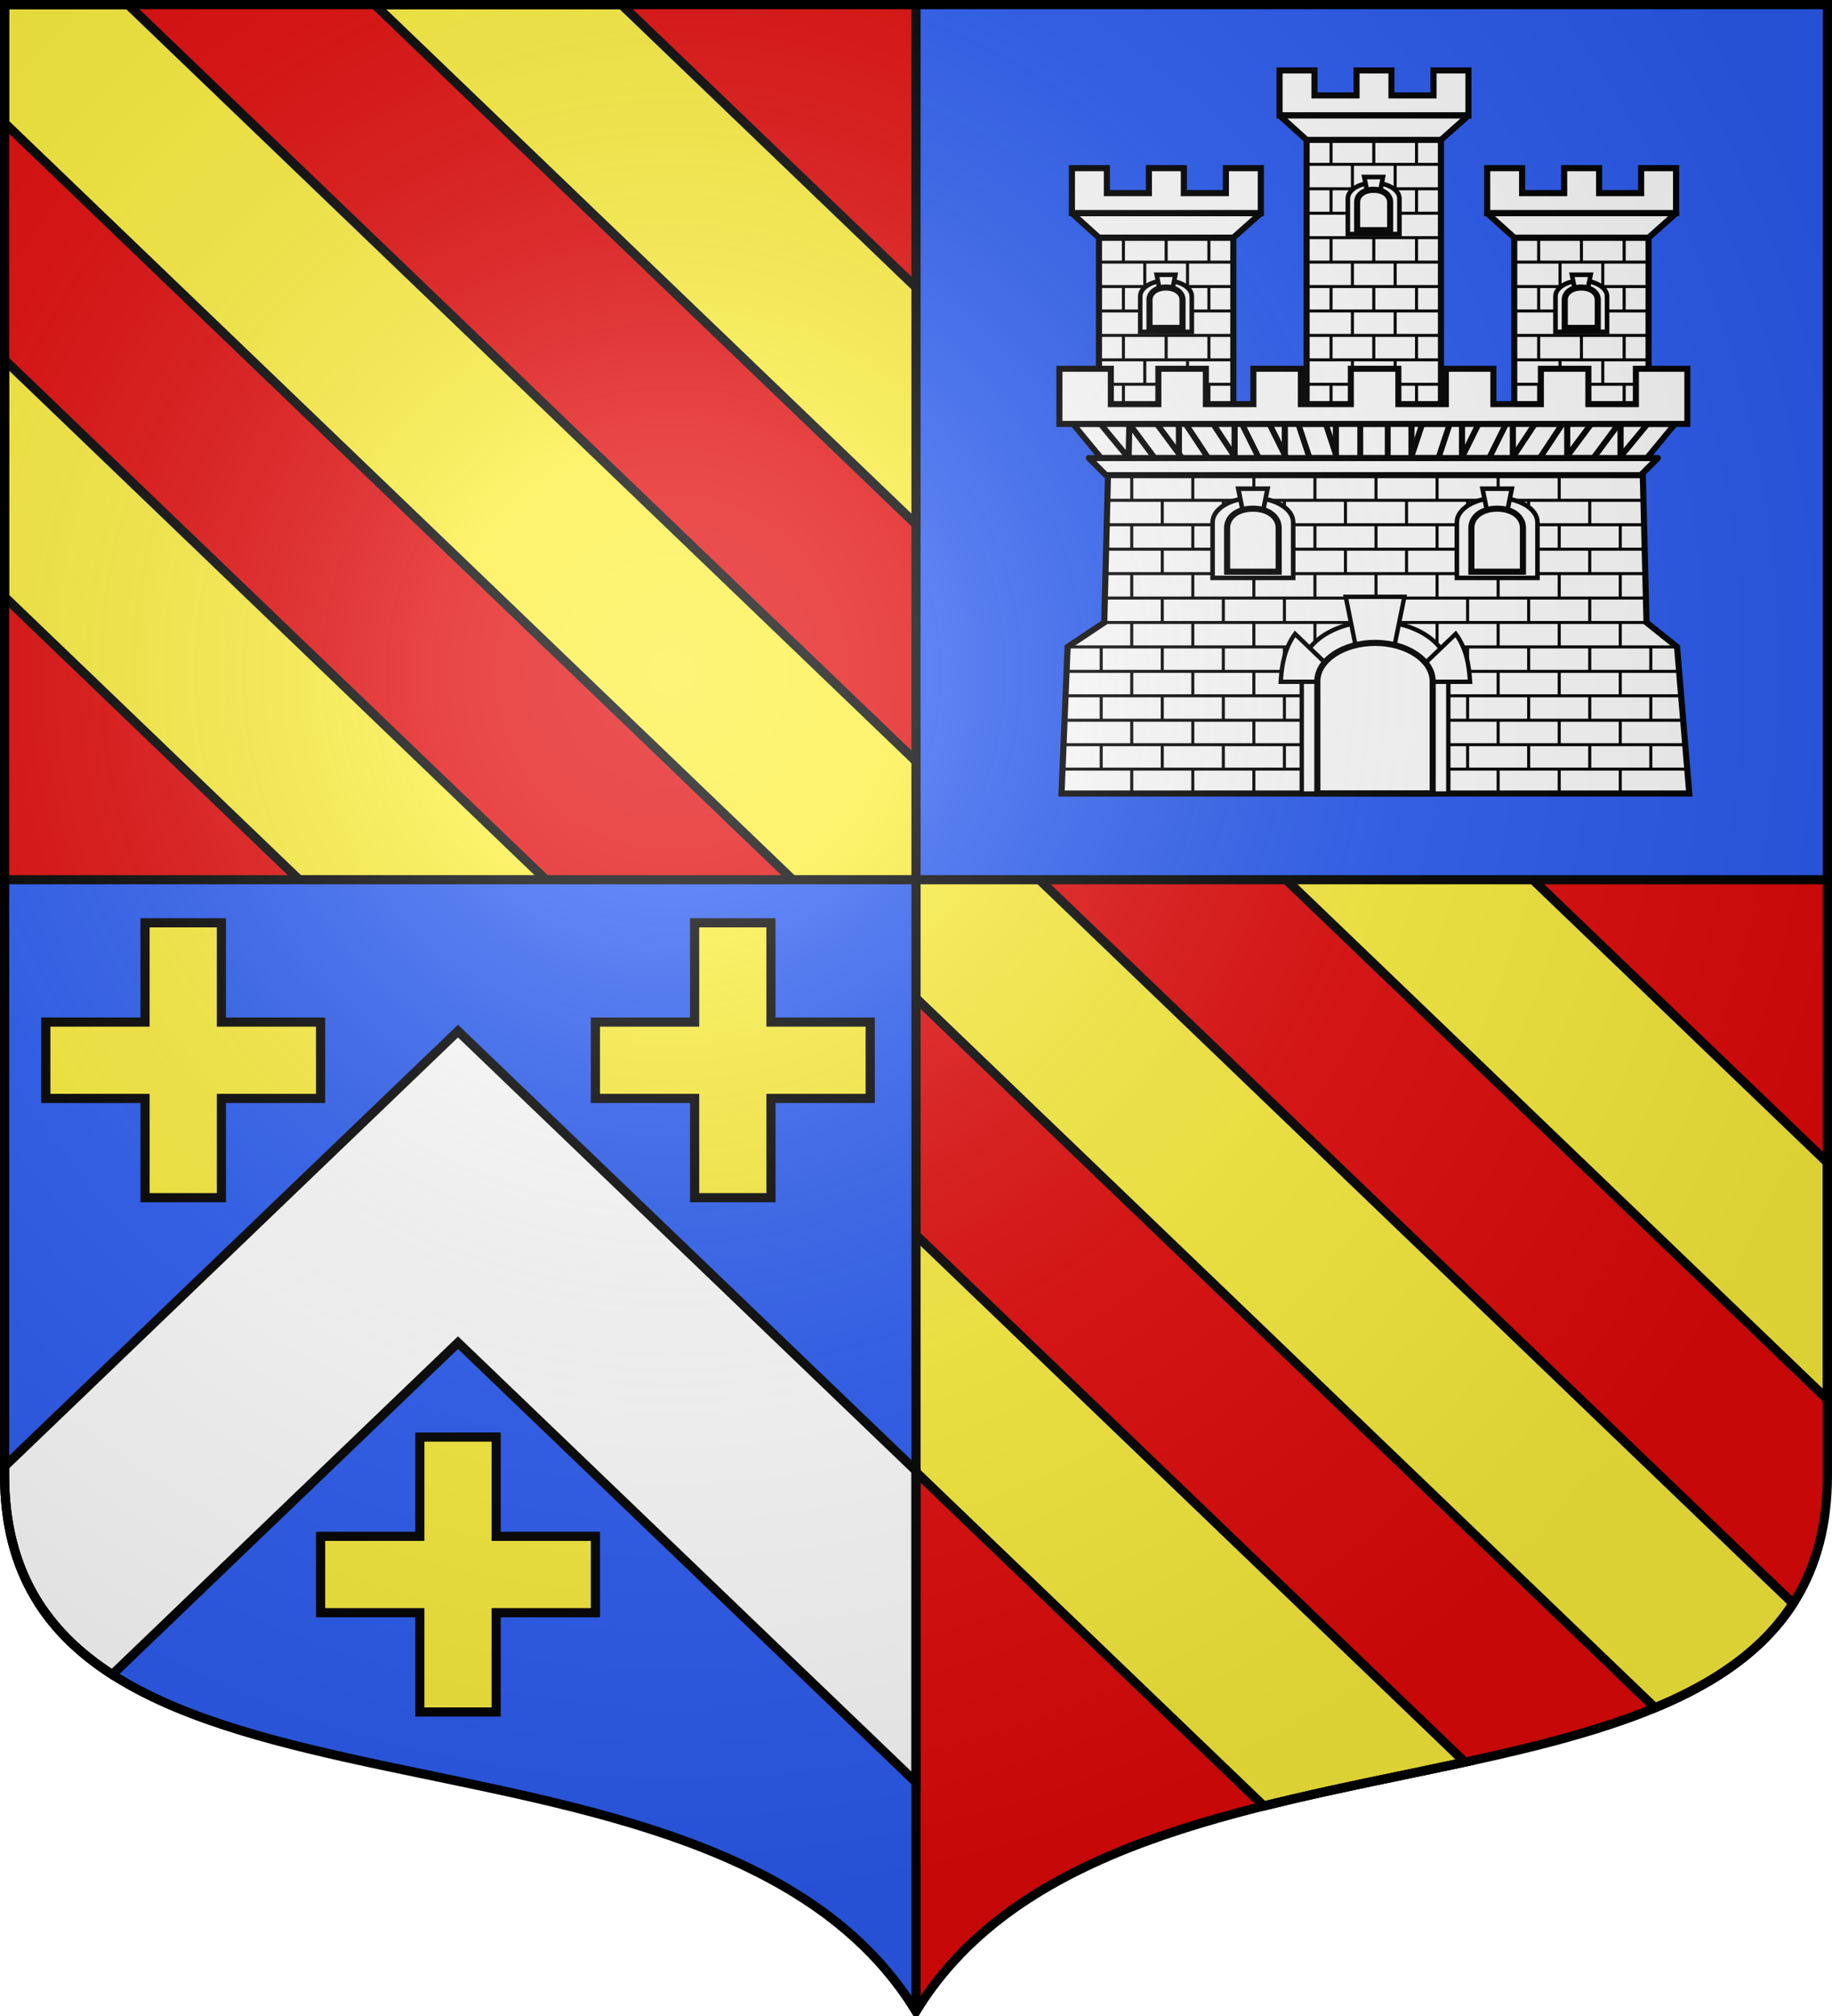<svg xmlns="http://www.w3.org/2000/svg" xmlns:xlink="http://www.w3.org/1999/xlink" width="600" height="660" version="1.0"><defs><g id="b"><path id="a" d="M0 0v1h.5z" transform="rotate(18 3.157 -.5)"/><use xlink:href="#a" width="810" height="540" transform="scale(-1 1)"/></g><g id="c"><use xlink:href="#b" width="810" height="540" transform="rotate(72)"/><use xlink:href="#b" width="810" height="540" transform="rotate(144)"/></g><g id="f"><path id="e" d="M0 0v1h.5z" transform="rotate(18 3.157 -.5)"/><use xlink:href="#e" width="810" height="540" transform="scale(-1 1)"/></g><g id="g"><use xlink:href="#f" width="810" height="540" transform="rotate(72)"/><use xlink:href="#f" width="810" height="540" transform="rotate(144)"/></g><g id="i"><path id="h" d="M0 0v1h.5z" transform="rotate(18 3.157 -.5)"/><use xlink:href="#h" width="810" height="540" transform="scale(-1 1)"/></g><g id="j"><use xlink:href="#i" width="810" height="540" transform="rotate(72)"/><use xlink:href="#i" width="810" height="540" transform="rotate(144)"/></g><g id="m"><path id="l" d="M0 0v1h.5z" transform="rotate(18 3.157 -.5)"/><use xlink:href="#l" width="810" height="540" transform="scale(-1 1)"/></g><g id="n"><use xlink:href="#m" width="810" height="540" transform="rotate(72)"/><use xlink:href="#m" width="810" height="540" transform="rotate(144)"/></g><g id="q"><path id="p" d="M0 0v1h.5z" transform="rotate(18 3.157 -.5)"/><use xlink:href="#p" width="810" height="540" transform="scale(-1 1)"/></g><g id="v"><path id="u" d="M0 0v1h.5z" transform="rotate(18 3.157 -.5)"/><use xlink:href="#u" width="810" height="540" transform="scale(-1 1)"/></g><g id="w"><use xlink:href="#v" width="810" height="540" transform="rotate(72)"/><use xlink:href="#v" width="810" height="540" transform="rotate(144)"/></g><g id="z"><path id="y" d="M0 0v1h.5z" transform="rotate(18 3.157 -.5)"/><use xlink:href="#y" width="810" height="540" transform="scale(-1 1)"/></g><g id="r"><use xlink:href="#z" width="810" height="540" transform="rotate(72)"/><use xlink:href="#z" width="810" height="540" transform="rotate(144)"/></g><g id="B"><path id="A" d="M0 0v1h.5z" transform="rotate(18 3.157 -.5)"/><use xlink:href="#A" width="810" height="540" transform="scale(-1 1)"/></g><g id="C"><use xlink:href="#B" width="810" height="540" transform="rotate(72)"/><use xlink:href="#B" width="810" height="540" transform="rotate(144)"/></g><g id="F"><path id="E" d="M0 0v1h.5z" transform="rotate(18 3.157 -.5)"/><use xlink:href="#E" width="810" height="540" transform="scale(-1 1)"/></g><g id="G"><use xlink:href="#F" width="810" height="540" transform="rotate(72)"/><use xlink:href="#F" width="810" height="540" transform="rotate(144)"/></g><g id="J"><path id="I" d="M0 0v1h.5z" transform="rotate(18 3.157 -.5)"/><use xlink:href="#I" width="810" height="540" transform="scale(-1 1)"/></g><g id="K"><use xlink:href="#J" width="810" height="540" transform="rotate(72)"/><use xlink:href="#J" width="810" height="540" transform="rotate(144)"/></g><g id="M"><path id="L" d="M0 0v1h.5z" transform="rotate(18 3.157 -.5)"/><use xlink:href="#L" width="810" height="540" transform="scale(-1 1)"/></g><g id="N"><use xlink:href="#M" width="810" height="540" transform="rotate(72)"/><use xlink:href="#M" width="810" height="540" transform="rotate(144)"/></g><g id="Q"><path id="P" d="M0 0v1h.5z" transform="rotate(18 3.157 -.5)"/><use xlink:href="#P" width="810" height="540" transform="scale(-1 1)"/></g><g id="R"><use xlink:href="#Q" width="810" height="540" transform="rotate(72)"/><use xlink:href="#Q" width="810" height="540" transform="rotate(144)"/></g><path id="T" d="M-298.5-298.5V183c0 129.055 231.64 65.948 298.5 175.5C66.86 248.948 298.5 312.055 298.5 183v-481.5z"/><path id="d" d="M2.922 27.673c0-5.952 2.317-9.844 5.579-11.013 1.448-.519 3.307-.273 5.018 1.447 2.119 2.129 2.736 7.993-3.483 9.121.658-.956.619-3.081-.714-3.787-.99-.524-2.113-.253-2.676.123-.824.552-1.729 2.106-1.679 4.108z"/><path id="k" d="M2.922 27.673c0-5.952 2.317-9.844 5.579-11.013 1.448-.519 3.307-.273 5.018 1.447 2.119 2.129 2.736 7.993-3.483 9.121.658-.956.619-3.081-.714-3.787-.99-.524-2.113-.253-2.676.123-.824.552-1.729 2.106-1.679 4.108z"/><path id="o" d="m-267.374-6.853-4.849 23.83-4.848-23.83v-44.741h-25.213v14.546h-9.698v-14.546h-14.546v-9.697h14.546v-14.546h9.698v14.546h25.213v-25.213h-14.546v-9.698h14.546v-14.546h9.697v14.546h14.546v9.698h-14.546v25.213h25.213v-14.546h9.698v14.546h14.546v9.697h-14.546v14.546h-9.698v-14.546h-25.213v44.741z" style="fill:#fcef3c;fill-opacity:1;stroke:#000;stroke-width:3.807;stroke-miterlimit:4;stroke-dasharray:none;stroke-opacity:1;display:inline"/><path id="s" d="m-267.374-6.853-4.849 23.83-4.848-23.83v-44.741h-25.213v14.546h-9.698v-14.546h-14.546v-9.697h14.546v-14.546h9.698v14.546h25.213v-25.213h-14.546v-9.698h14.546v-14.546h9.697v14.546h14.546v9.698h-14.546v25.213h25.213v-14.546h9.698v14.546h14.546v9.697h-14.546v14.546h-9.698v-14.546h-25.213v44.741z" style="fill:#fcef3c;fill-opacity:1;stroke:#000;stroke-width:3.807;stroke-miterlimit:4;stroke-dasharray:none;stroke-opacity:1;display:inline"/><path id="x" d="M2.922 27.673c0-5.952 2.317-9.844 5.579-11.013 1.448-.519 3.307-.273 5.018 1.447 2.119 2.129 2.736 7.993-3.483 9.121.658-.956.619-3.081-.714-3.787-.99-.524-2.113-.253-2.676.123-.824.552-1.729 2.106-1.679 4.108z"/><path id="D" d="M2.922 27.673c0-5.952 2.317-9.844 5.579-11.013 1.448-.519 3.307-.273 5.018 1.447 2.119 2.129 2.736 7.993-3.483 9.121.658-.956.619-3.081-.714-3.787-.99-.524-2.113-.253-2.676.123-.824.552-1.729 2.106-1.679 4.108z"/><path id="H" d="m-267.374-6.853-4.849 23.83-4.848-23.83v-44.741h-25.213v14.546h-9.698v-14.546h-14.546v-9.697h14.546v-14.546h9.698v14.546h25.213v-25.213h-14.546v-9.698h14.546v-14.546h9.697v14.546h14.546v9.698h-14.546v25.213h25.213v-14.546h9.698v14.546h14.546v9.697h-14.546v14.546h-9.698v-14.546h-25.213v44.741z" style="fill:#fcef3c;fill-opacity:1;stroke:#000;stroke-width:3.807;stroke-miterlimit:4;stroke-dasharray:none;stroke-opacity:1;display:inline"/><path id="O" d="M2.922 27.673c0-5.952 2.317-9.844 5.579-11.013 1.448-.519 3.307-.273 5.018 1.447 2.119 2.129 2.736 7.993-3.483 9.121.658-.956.619-3.081-.714-3.787-.99-.524-2.113-.253-2.676.123-.824.552-1.729 2.106-1.679 4.108z"/><radialGradient id="S" cx="-80" cy="-80" r="405" gradientUnits="userSpaceOnUse"><stop offset="0" style="stop-color:#fff;stop-opacity:.31"/><stop offset=".19" style="stop-color:#fff;stop-opacity:.25"/><stop offset=".6" style="stop-color:#6b6b6b;stop-opacity:.125"/><stop offset="1" style="stop-color:#000;stop-opacity:.125"/></radialGradient><radialGradient xlink:href="#S" id="cc" cx="-80" cy="-80" r="405" gradientUnits="userSpaceOnUse"/></defs><g transform="translate(0 -392.362)"><use xlink:href="#T" width="744.094" height="1052.362" style="fill:#2b5df2" transform="translate(300 692.362)"/><use xlink:href="#U" id="X" width="600" height="660" x="0" y="0" transform="translate(191.2)"/><use xlink:href="#V" id="Y" width="600" height="660" x="0" y="0" transform="translate(191.2)"/><use xlink:href="#W" id="Z" width="600" height="660" x="0" y="0" transform="translate(191.2)"/><use xlink:href="#X" width="600" height="660" transform="translate(0 185.5)"/><use xlink:href="#Y" width="600" height="660" transform="translate(0 185.5)"/><use xlink:href="#Z" width="600" height="660" transform="translate(0 185.5)"/><use xlink:href="#T" width="744.094" height="1052.362" style="fill:#e20909" transform="translate(300 692.362)"/><path d="M1.5 1.5v38.781l279.125 267.907 38.75-40.375L41.906 1.5zm121.219 0 235.406 225.938 38.75-40.375L203.531 1.5zM1.5 117.844v77.562l201.625 193.532 38.75-40.375zM396.875 187.063l-38.75 40.375L598.5 458.155v-77.562zm-77.5 80.75-38.75 40.375 261.406 250.906c19.443-8.074 35.305-18.713 45.219-34.157zm-77.5 80.75-38.75 40.375L413.906 591.25c21.847-5.45 44.345-9.727 65.844-14.375z" style="font-size:medium;font-style:normal;font-variant:normal;font-weight:400;font-stretch:normal;text-indent:0;text-align:start;text-decoration:none;line-height:normal;letter-spacing:normal;word-spacing:normal;text-transform:none;direction:ltr;block-progression:tb;writing-mode:lr-tb;text-anchor:start;opacity:1;fill:#fcef3c;fill-opacity:1;stroke:#000;stroke-width:3;marker:none;stroke-opacity:1;visibility:visible;display:inline;overflow:visible;font-family:Bitstream Vera Sans;-inkscape-font-specification:Bitstream Vera Sans" transform="translate(0 392.362)"/><path d="M300 393.862v286.5h298.5v-286.5z" style="fill:#2b5df2;fill-opacity:1;fill-rule:nonzero;stroke:none"/><path d="M1.5 288v195c0 129.055 231.64 65.948 298.5 175.5V288z" style="fill:#2b5df2" transform="translate(0 392.362)"/><path d="M150 337.563 1.5 480.063V483c0 31.329 13.651 51.32 35.281 65.219L150 439.562 300 583.5v-102z" style="fill:#fff;fill-opacity:1;stroke:#000;stroke-width:3;stroke-opacity:1" transform="translate(0 392.362)"/></g><path d="M300 658.5V1.5M1.5 288h597" style="fill:none;stroke:#000;stroke-width:3;stroke-linecap:butt;stroke-linejoin:round;stroke-miterlimit:4;stroke-dasharray:none;stroke-dashoffset:0;stroke-opacity:1"/><use xlink:href="#aa" width="600" height="660" transform="translate(-136)"/><g id="aa"><path d="M487.066 55.048v14.757h61.867V55.048H537.49v8.178h-13.768v-8.178h-11.444v8.178H498.51v-8.178z" style="fill:#fff;fill-opacity:1;stroke:#000;stroke-width:2;stroke-miterlimit:4;stroke-dasharray:none;stroke-opacity:1;display:inline"/><path d="M495.928 77.805h44v64h-44z" style="fill:#fff;fill-opacity:1;stroke:#000;stroke-width:2;stroke-miterlimit:4;stroke-opacity:1;display:inline"/><path d="m495.928 77.805-8.861-8h61.866l-9.005 8z" style="fill:#fff;fill-opacity:1;fill-rule:nonzero;stroke:#000;stroke-width:2;stroke-linecap:butt;stroke-linejoin:round;stroke-miterlimit:4;stroke-dasharray:none;stroke-dashoffset:0;stroke-opacity:1"/><path d="M495.928 85.805h44" style="fill:none;fill-opacity:1;fill-rule:nonzero;stroke:#000;stroke-width:1;stroke-linecap:butt;stroke-linejoin:round;stroke-miterlimit:4;stroke-dasharray:none;stroke-dashoffset:0;stroke-opacity:1"/><use xlink:href="#ab" width="600" height="660" transform="translate(68 40)"/><use xlink:href="#ac" width="600" height="660" transform="translate(68 40)"/><use xlink:href="#ad" width="600" height="660" transform="translate(68 40)"/><use xlink:href="#ae" width="600" height="660" transform="translate(68 40)"/><use xlink:href="#af" width="600" height="660" transform="translate(68 40)"/><use xlink:href="#ag" width="600" height="660" transform="translate(68 40)"/><use xlink:href="#ah" width="600" height="660" transform="translate(68 40)"/><path d="M517.928 85.805v-8" style="fill:none;fill-opacity:1;fill-rule:nonzero;stroke:#000;stroke-width:1;stroke-linecap:butt;stroke-linejoin:round;stroke-miterlimit:4;stroke-dasharray:none;stroke-dashoffset:0;stroke-opacity:1"/><use xlink:href="#ai" width="600" height="660" transform="translate(54 32)"/><use xlink:href="#ai" width="600" height="660" transform="translate(82 32)"/><use xlink:href="#ai" width="600" height="660" transform="translate(68 48)"/><use xlink:href="#aj" width="600" height="660" transform="translate(68 48)"/><use xlink:href="#ak" width="600" height="660" transform="translate(68 48)"/><use xlink:href="#al" width="600" height="660" transform="translate(68 48)"/><use xlink:href="#am" width="600" height="660" transform="translate(68 48)"/><use xlink:href="#an" width="600" height="660" transform="translate(68 48)"/><use xlink:href="#ao" width="600" height="660" transform="translate(68 48)"/><use xlink:href="#ap" width="600" height="660" transform="translate(68 48)"/><use xlink:href="#aq" width="600" height="660" transform="translate(68 48)"/><path d="M510.928 93.805v-8M524.928 93.805v-8" style="fill:none;fill-opacity:1;fill-rule:nonzero;stroke:#000;stroke-width:1;stroke-linecap:butt;stroke-linejoin:round;stroke-miterlimit:4;stroke-dasharray:none;stroke-dashoffset:0;stroke-opacity:1"/><use xlink:href="#ar" width="600" height="660" transform="translate(68 64)"/><use xlink:href="#as" width="600" height="660" transform="translate(68 64)"/><use xlink:href="#at" width="600" height="660" transform="translate(68 48)"/><use xlink:href="#au" width="600" height="660" transform="translate(68 48)"/><path d="M449.881 71.882c-4.663 0-8.448 2.294-8.448 5.12v11.64h16.896v-11.64c0-2.826-3.784-5.12-8.448-5.12z" style="fill:#fff;fill-opacity:1;stroke:#000;stroke-width:1.5;stroke-miterlimit:4;stroke-dasharray:none;stroke-opacity:1" transform="translate(68 20)"/><path d="m446.811 69.954 1.088 5.384h3.968l1.088-5.384z" style="fill:#fff;fill-opacity:1;stroke:#000;stroke-width:1.5;stroke-miterlimit:4;stroke-dasharray:none;stroke-opacity:1" transform="translate(68 20)"/><path d="M449.883 74.138c-3.337 0-5.408 1.807-5.408 4.032v9.176h10.81V78.17c0-2.225-2.064-4.032-5.402-4.032z" style="fill:#fff;fill-opacity:1;stroke:#000;stroke-width:2;stroke-miterlimit:4;stroke-dasharray:none;stroke-opacity:1" transform="translate(68 20)"/></g><path d="M419.066 23.048v14.757h61.867V23.048H469.49v8.178h-13.768v-8.178h-11.444v8.178H430.51v-8.178z" style="fill:#fff;fill-opacity:1;stroke:#000;stroke-width:2;stroke-miterlimit:4;stroke-dasharray:none;stroke-opacity:1;display:inline"/><path d="M427.928 45.805h44v96h-44z" style="fill:#fff;fill-opacity:1;stroke:#000;stroke-width:2;stroke-miterlimit:4;stroke-opacity:1;display:inline"/><path d="m427.928 45.805-8.861-8h61.866l-9.005 8z" style="opacity:1;fill:#fff;fill-opacity:1;fill-rule:nonzero;stroke:#000;stroke-width:2;stroke-linecap:butt;stroke-linejoin:round;stroke-miterlimit:4;stroke-dasharray:none;stroke-dashoffset:0;stroke-opacity:1"/><path id="ab" d="M427.928 53.805h44" style="opacity:1;fill:none;fill-opacity:1;fill-rule:nonzero;stroke:#000;stroke-width:1;stroke-linecap:butt;stroke-linejoin:round;stroke-miterlimit:4;stroke-dasharray:none;stroke-dashoffset:0;stroke-opacity:1"/><use xlink:href="#ab" id="ac" width="600" height="660" x="0" y="0" transform="translate(0 8)"/><use xlink:href="#ac" id="ad" width="600" height="660" x="0" y="0" transform="translate(0 8)"/><use xlink:href="#ad" id="ae" width="600" height="660" x="0" y="0" transform="translate(0 8)"/><use xlink:href="#ae" id="af" width="600" height="660" x="0" y="0" transform="translate(0 8)"/><use xlink:href="#af" id="ag" width="600" height="660" x="0" y="0" transform="translate(0 8)"/><use xlink:href="#ag" id="ah" width="600" height="660" x="0" y="0" transform="translate(0 8)"/><use xlink:href="#ah" id="av" width="600" height="660" x="0" y="0" transform="translate(0 8)"/><use xlink:href="#av" id="aw" width="600" height="660" x="0" y="0" transform="translate(0 8)"/><use xlink:href="#aw" width="600" height="660" transform="translate(0 8)"/><path id="ai" d="M449.928 53.805v-8" style="opacity:1;fill:none;fill-opacity:1;fill-rule:nonzero;stroke:#000;stroke-width:1;stroke-linecap:butt;stroke-linejoin:round;stroke-miterlimit:4;stroke-dasharray:none;stroke-dashoffset:0;stroke-opacity:1"/><use xlink:href="#ai" id="aj" width="600" height="660" x="0" y="0" transform="translate(-14)"/><use xlink:href="#ai" id="ak" width="600" height="660" x="0" y="0" transform="translate(14)"/><use xlink:href="#ai" id="al" width="600" height="660" x="0" y="0" transform="translate(0 16)"/><use xlink:href="#aj" id="am" width="600" height="660" x="0" y="0" transform="translate(0 16)"/><use xlink:href="#ak" id="an" width="600" height="660" x="0" y="0" transform="translate(0 16)"/><use xlink:href="#al" id="ao" width="600" height="660" x="0" y="0" transform="translate(0 16)"/><use xlink:href="#am" id="ap" width="600" height="660" x="0" y="0" transform="translate(0 16)"/><use xlink:href="#an" id="aq" width="600" height="660" x="0" y="0" transform="translate(0 16)"/><use xlink:href="#ao" id="ax" width="600" height="660" x="0" y="0" transform="translate(0 16)"/><use xlink:href="#ap" id="ay" width="600" height="660" x="0" y="0" transform="translate(0 16)"/><use xlink:href="#aq" id="az" width="600" height="660" x="0" y="0" transform="translate(0 16)"/><use xlink:href="#ax" id="aA" width="600" height="660" x="0" y="0" transform="translate(0 16)"/><use xlink:href="#ay" id="aB" width="600" height="660" x="0" y="0" transform="translate(0 16)"/><use xlink:href="#az" id="aC" width="600" height="660" x="0" y="0" transform="translate(0 16)"/><use xlink:href="#aA" width="600" height="660" transform="translate(0 16)"/><use xlink:href="#aB" width="600" height="660" transform="translate(0 16)"/><use xlink:href="#aC" width="600" height="660" transform="translate(0 16)"/><path id="ar" d="M442.928 61.805v-8" style="fill:none;fill-opacity:1;fill-rule:nonzero;stroke:#000;stroke-width:1;stroke-linecap:butt;stroke-linejoin:round;stroke-miterlimit:4;stroke-dasharray:none;stroke-dashoffset:0;stroke-opacity:1"/><path id="as" d="M456.928 61.805v-8" style="fill:none;fill-opacity:1;fill-rule:nonzero;stroke:#000;stroke-width:1;stroke-linecap:butt;stroke-linejoin:round;stroke-miterlimit:4;stroke-dasharray:none;stroke-dashoffset:0;stroke-opacity:1"/><use xlink:href="#ar" id="at" width="600" height="660" x="0" y="0" transform="translate(0 32)"/><use xlink:href="#as" id="au" width="600" height="660" x="0" y="0" transform="translate(0 32)"/><use xlink:href="#at" id="aD" width="600" height="660" x="0" y="0" transform="translate(0 16)"/><use xlink:href="#au" id="aE" width="600" height="660" x="0" y="0" transform="translate(0 16)"/><use xlink:href="#aD" width="600" height="660" transform="translate(0 16)"/><use xlink:href="#aE" width="600" height="660" transform="translate(0 16)"/><path d="M449.881 71.882c-4.663 0-8.448 2.294-8.448 5.12v11.64h16.896v-11.64c0-2.826-3.784-5.12-8.448-5.12z" style="fill:#fff;fill-opacity:1;stroke:#000;stroke-width:1.5;stroke-miterlimit:4;stroke-dasharray:none;stroke-opacity:1" transform="translate(0 -12)"/><path d="m446.811 69.954 1.088 5.384h3.968l1.088-5.384z" style="fill:#fff;fill-opacity:1;stroke:#000;stroke-width:1.5;stroke-miterlimit:4;stroke-dasharray:none;stroke-opacity:1" transform="translate(0 -12)"/><path d="M449.883 74.138c-3.337 0-5.408 1.807-5.408 4.032v9.176h10.81V78.17c0-2.225-2.064-4.032-5.402-4.032z" style="fill:#fff;fill-opacity:1;stroke:#000;stroke-width:2;stroke-miterlimit:4;stroke-dasharray:none;stroke-opacity:1" transform="translate(0 -12)"/><path d="m362.881 155.39-1.225 48.4-12 8-2 48h205.6l-4-48-10-8-1.225-48.4-87.575.001z" style="fill:#fff;fill-opacity:1;stroke:#000;stroke-width:2;stroke-miterlimit:4;stroke-dasharray:none;stroke-opacity:1;display:inline"/><path d="m351.42 138.788 9.223 11.17 179.285-.153 8.653-11.017z" style="opacity:1;fill:#fff;fill-opacity:1;fill-rule:nonzero;stroke:none;stroke-width:1;stroke-linecap:butt;stroke-linejoin:round;stroke-miterlimit:4;stroke-dasharray:none;stroke-dashoffset:0;stroke-opacity:1"/><path d="M351.42 138.788h8.997l9.224 11.17h-8.998zM369.867 138.788h8.998l8.301 11.17h-8.998zM388.314 138.788h8.998l7.379 11.17h-8.998zM406.761 138.788h8.998l5.535 11.17h-8.998zM425.209 138.788h8.998l3.69 11.17h-8.999zM445.5 138.788h8.999v11.17H445.5zM548.58 138.788h-8.997l-9.224 11.17h8.998zM530.134 138.788h-8.999l-8.301 11.17h8.998zM511.686 138.788h-8.998l-7.379 11.17h8.998zM493.239 138.788h-8.998l-5.535 11.17h8.998zM474.791 138.788h-8.998l-3.69 11.17h8.999z" style="fill:#fff;fill-opacity:1;fill-rule:nonzero;stroke:#000;stroke-width:1.921;stroke-linecap:butt;stroke-linejoin:round;stroke-miterlimit:4;stroke-dashoffset:0;stroke-opacity:1"/><path d="M347.656 251.79h205.6M348.136 243.79h203.12M349.656 235.79h201.6M349.656 227.79h201.6M349.656 219.79h199.6M349.656 211.79h199.6M361.656 203.79h177.6M361.656 195.79h177.6M361.656 187.79h177.6M361.656 179.79h177.6M361.656 171.79h177.6M362.79 163.79h174.985" style="fill:none;fill-opacity:1;fill-rule:nonzero;stroke:#000;stroke-width:1;stroke-linecap:butt;stroke-linejoin:round;stroke-miterlimit:4;stroke-dasharray:none;stroke-dashoffset:0;stroke-opacity:1"/><path id="aF" d="M450.656 163.79v-8" style="fill:none;fill-opacity:1;fill-rule:nonzero;stroke:#000;stroke-width:1;stroke-linecap:butt;stroke-linejoin:round;stroke-miterlimit:4;stroke-dasharray:none;stroke-dashoffset:0;stroke-opacity:1"/><use xlink:href="#aF" id="aG" width="600" height="660" x="0" y="0" transform="translate(20)"/><use xlink:href="#aF" id="aH" width="600" height="660" x="0" y="0" transform="translate(-20)"/><use xlink:href="#aF" width="600" height="660" transform="translate(-40)"/><use xlink:href="#aF" width="600" height="660" transform="translate(40)"/><use xlink:href="#aF" id="aI" width="600" height="660" x="0" y="0" transform="translate(60)"/><use xlink:href="#aF" id="aJ" width="600" height="660" x="0" y="0" transform="translate(-80)"/><use xlink:href="#aF" id="aK" width="600" height="660" x="0" y="0" transform="translate(-60)"/><use xlink:href="#aF" id="aL" width="600" height="660" x="0" y="0" transform="translate(0 16)"/><use xlink:href="#aG" id="aM" width="600" height="660" x="0" y="0" transform="translate(0 16)"/><use xlink:href="#aH" id="aN" width="600" height="660" x="0" y="0" transform="translate(0 16)"/><use xlink:href="#aI" id="aO" width="600" height="660" x="0" y="0" transform="translate(0 16)"/><path id="aP" d="M530.656 179.79v-8" style="fill:none;fill-opacity:1;fill-rule:nonzero;stroke:#000;stroke-width:1;stroke-linecap:butt;stroke-linejoin:round;stroke-miterlimit:4;stroke-dasharray:none;stroke-dashoffset:0;stroke-opacity:1"/><use xlink:href="#aJ" id="aQ" width="600" height="660" x="0" y="0" transform="translate(0 16)"/><use xlink:href="#aK" id="aR" width="600" height="660" x="0" y="0" transform="translate(0 16)"/><use xlink:href="#aL" width="600" height="660" transform="translate(0 16)"/><use xlink:href="#aM" id="aS" width="600" height="660" x="0" y="0" transform="translate(0 16)"/><use xlink:href="#aN" id="aT" width="600" height="660" x="0" y="0" transform="translate(0 16)"/><path id="aU" d="M410.656 195.79v-8" style="fill:none;fill-opacity:1;fill-rule:nonzero;stroke:#000;stroke-width:1;stroke-linecap:butt;stroke-linejoin:round;stroke-miterlimit:4;stroke-dasharray:none;stroke-dashoffset:0;stroke-opacity:1"/><path id="aV" d="M490.656 195.79v-8" style="fill:none;fill-opacity:1;fill-rule:nonzero;stroke:#000;stroke-width:1;stroke-linecap:butt;stroke-linejoin:round;stroke-miterlimit:4;stroke-dasharray:none;stroke-dashoffset:0;stroke-opacity:1"/><use xlink:href="#aO" id="aW" width="600" height="660" x="0" y="0" transform="translate(0 16)"/><use xlink:href="#aP" id="aX" width="600" height="660" x="0" y="0" transform="translate(0 16)"/><use xlink:href="#aQ" id="aY" width="600" height="660" x="0" y="0" transform="translate(0 16)"/><use xlink:href="#aR" id="aZ" width="600" height="660" x="0" y="0" transform="translate(0 16)"/><use xlink:href="#aS" width="600" height="660" transform="translate(0 16)"/><use xlink:href="#aT" width="600" height="660" transform="translate(0 16)"/><use xlink:href="#aU" id="ba" width="600" height="660" x="0" y="0" transform="translate(0 16)"/><use xlink:href="#aV" id="bb" width="600" height="660" x="0" y="0" transform="translate(0 16)"/><use xlink:href="#aW" id="bc" width="600" height="660" x="0" y="0" transform="translate(0 16)"/><use xlink:href="#aX" id="bd" width="600" height="660" x="0" y="0" transform="translate(0 16)"/><use xlink:href="#aY" id="be" width="600" height="660" x="0" y="0" transform="translate(0 16)"/><use xlink:href="#aZ" id="bf" width="600" height="660" x="0" y="0" transform="translate(0 16)"/><use xlink:href="#ba" id="bg" width="600" height="660" x="0" y="0" transform="translate(0 16)"/><use xlink:href="#bb" id="bh" width="600" height="660" x="0" y="0" transform="translate(0 16)"/><use xlink:href="#bc" id="bi" width="600" height="660" x="0" y="0" transform="translate(0 16)"/><use xlink:href="#bd" id="bj" width="600" height="660" x="0" y="0" transform="translate(0 16)"/><use xlink:href="#be" id="bk" width="600" height="660" x="0" y="0" transform="translate(0 16)"/><use xlink:href="#bf" id="bl" width="600" height="660" x="0" y="0" transform="translate(0 16)"/><use xlink:href="#bg" id="bm" width="600" height="660" x="0" y="0" transform="translate(0 16)"/><use xlink:href="#bh" id="bn" width="600" height="660" x="0" y="0" transform="translate(0 16)"/><use xlink:href="#bi" id="bo" width="600" height="660" x="0" y="0" transform="translate(0 16)"/><use xlink:href="#bj" id="bp" width="600" height="660" x="0" y="0" transform="translate(0 16)"/><use xlink:href="#bk" id="bq" width="600" height="660" x="0" y="0" transform="translate(0 16)"/><use xlink:href="#bl" id="br" width="600" height="660" x="0" y="0" transform="translate(0 16)"/><use xlink:href="#bm" id="bs" width="600" height="660" x="0" y="0" transform="translate(0 16)"/><use xlink:href="#bn" id="bt" width="600" height="660" x="0" y="0" transform="translate(0 16)"/><use xlink:href="#bo" id="bu" width="600" height="660" x="0" y="0" transform="translate(0 16)"/><use xlink:href="#bp" id="bv" width="600" height="660" x="0" y="0" transform="translate(0 16)"/><use xlink:href="#bq" id="bw" width="600" height="660" x="0" y="0" transform="translate(0 16)"/><use xlink:href="#br" id="bx" width="600" height="660" x="0" y="0" transform="translate(0 16)"/><path id="bz" d="M420.656 251.79v-8" style="fill:none;fill-opacity:1;fill-rule:nonzero;stroke:#000;stroke-width:1;stroke-linecap:butt;stroke-linejoin:round;stroke-miterlimit:4;stroke-dasharray:none;stroke-dashoffset:0;stroke-opacity:1"/><use xlink:href="#bs" id="bA" width="600" height="660" x="0" y="0" transform="translate(-10 -8)"/><use xlink:href="#bt" id="bB" width="600" height="660" x="0" y="0" transform="translate(-10 -8)"/><use xlink:href="#bu" id="bC" width="600" height="660" x="0" y="0" transform="translate(-10 -8)"/><use xlink:href="#bv" id="by" width="600" height="660" x="0" y="0" transform="translate(-10 -8)"/><use xlink:href="#bw" id="bD" width="600" height="660" x="0" y="0" transform="translate(-10 -8)"/><use xlink:href="#bx" id="bE" width="600" height="660" x="0" y="0" transform="translate(-10 -8)"/><use xlink:href="#by" id="bF" width="600" height="660" x="0" y="0" transform="translate(20)"/><use xlink:href="#bz" id="bG" width="600" height="660" x="0" y="0" transform="translate(0 -16)"/><use xlink:href="#bA" id="bH" width="600" height="660" x="0" y="0" transform="translate(0 -16)"/><use xlink:href="#bB" id="bI" width="600" height="660" x="0" y="0" transform="translate(0 -16)"/><use xlink:href="#bC" id="bJ" width="600" height="660" x="0" y="0" transform="translate(0 -16)"/><use xlink:href="#by" id="bK" width="600" height="660" x="0" y="0" transform="translate(0 -16)"/><use xlink:href="#bD" id="bL" width="600" height="660" x="0" y="0" transform="translate(0 -16)"/><use xlink:href="#bE" id="bM" width="600" height="660" x="0" y="0" transform="translate(0 -16)"/><use xlink:href="#bF" id="bN" width="600" height="660" x="0" y="0" transform="translate(0 -16)"/><use xlink:href="#bG" id="bO" width="600" height="660" x="0" y="0" transform="translate(0 -16)"/><use xlink:href="#bH" id="bP" width="600" height="660" x="0" y="0" transform="translate(0 -16)"/><use xlink:href="#bI" id="bQ" width="600" height="660" x="0" y="0" transform="translate(0 -16)"/><use xlink:href="#bJ" id="bR" width="600" height="660" x="0" y="0" transform="translate(0 -16)"/><use xlink:href="#bK" id="bS" width="600" height="660" x="0" y="0" transform="translate(0 -16)"/><use xlink:href="#bL" width="600" height="660" transform="translate(0 -16)"/><use xlink:href="#bM" id="bT" width="600" height="660" x="0" y="0" transform="translate(0 -16)"/><use xlink:href="#bN" width="600" height="660" transform="translate(0 -16)"/><use xlink:href="#bO" width="600" height="660" transform="translate(0 -16)"/><use xlink:href="#bP" width="600" height="660" transform="translate(0 -16)"/><use xlink:href="#bQ" width="600" height="660" transform="translate(0 -16)"/><use xlink:href="#bR" width="600" height="660" transform="translate(0 -16)"/><use xlink:href="#bS" id="bU" width="600" height="660" x="0" y="0" transform="translate(0 -16)"/><use xlink:href="#bT" id="bV" width="600" height="660" x="0" y="0" transform="translate(0 -16)"/><path id="bW" d="M440.656 187.79v-8" style="fill:none;fill-opacity:1;fill-rule:nonzero;stroke:#000;stroke-width:1;stroke-linecap:butt;stroke-linejoin:round;stroke-miterlimit:4;stroke-dasharray:none;stroke-dashoffset:0;stroke-opacity:1"/><path id="bX" d="M460.656 187.79v-8" style="fill:none;fill-opacity:1;fill-rule:nonzero;stroke:#000;stroke-width:1;stroke-linecap:butt;stroke-linejoin:round;stroke-miterlimit:4;stroke-dasharray:none;stroke-dashoffset:0;stroke-opacity:1"/><use xlink:href="#bU" id="bY" width="600" height="660" x="0" y="0" transform="translate(0 -16)"/><use xlink:href="#bV" id="bZ" width="600" height="660" x="0" y="0" transform="translate(0 -16)"/><use xlink:href="#bW" width="600" height="660" transform="translate(0 -16)"/><use xlink:href="#bX" width="600" height="660" transform="translate(0 -16)"/><path d="M420.656 171.79v-8M400.656 171.79v-8M480.656 171.79v-8M500.656 171.79v-8" style="fill:none;fill-opacity:1;fill-rule:nonzero;stroke:#000;stroke-width:1;stroke-linecap:butt;stroke-linejoin:round;stroke-miterlimit:4;stroke-dasharray:none;stroke-dashoffset:0;stroke-opacity:1"/><use xlink:href="#bY" width="600" height="660" transform="translate(0 -16)"/><use xlink:href="#bZ" width="600" height="660" transform="translate(0 -16)"/><path d="M450.337 203.416c-13.248 0-24 7.168-24 16v40.375h48v-40.375c0-8.832-10.752-16-24-16z" style="opacity:1;fill:#fff;fill-opacity:1;stroke:#000;stroke-width:1.431;stroke-miterlimit:4;stroke-dasharray:none;stroke-opacity:1"/><path d="M432.902 223.197h-13.454c.347-5.564 1.252-10.972 4.703-15.674l11.232 10.776zM440.743 195.39l3.4 16.826h12.4l3.4-16.825zM468.01 223.197h13.453c-.346-5.564-1.251-10.972-4.702-15.674l-11.233 10.776z" style="opacity:1;fill:#fff;fill-opacity:1;stroke:#000;stroke-width:1.431;stroke-miterlimit:4;stroke-dasharray:none;stroke-opacity:1"/><path d="M450.343 210.466c-10.428 0-18.9 5.647-18.9 12.6v36.675h37.78v-36.675c0-6.953-8.45-12.6-18.88-12.6z" style="opacity:1;fill:#fff;fill-opacity:1;stroke:#000;stroke-width:2;stroke-miterlimit:4;stroke-dasharray:none;stroke-opacity:1"/><use xlink:href="#ca" width="600" height="660" transform="translate(-80)"/><g id="ca"><path d="M449.881 169.71c-7.286 0-13.2 3.585-13.2 8v18.188h26.4v-18.187c0-4.416-5.913-8-13.2-8z" style="fill:#fff;fill-opacity:1;stroke:#000;stroke-width:1.5;stroke-miterlimit:4;stroke-dasharray:none;stroke-opacity:1" transform="translate(40.456 -6.707)"/><path d="m445.084 166.698 1.7 8.413h6.2l1.7-8.413z" style="fill:#fff;fill-opacity:1;stroke:#000;stroke-width:1.5;stroke-miterlimit:4;stroke-dasharray:none;stroke-opacity:1" transform="translate(40.456 -6.707)"/><path d="M449.884 173.236c-5.214 0-8.45 2.823-8.45 6.3v14.337h16.89v-14.337c0-3.477-3.225-6.3-8.44-6.3z" style="fill:#fff;fill-opacity:1;stroke:#000;stroke-width:2;stroke-miterlimit:4;stroke-dasharray:none;stroke-opacity:1" transform="translate(40.456 -6.707)"/></g><path d="m356.618 149.958 5.6 5.6h175.15l5.6-5.6z" style="fill:#fff;fill-opacity:1;stroke:#000;stroke-width:2;stroke-linejoin:round;stroke-miterlimit:4;stroke-dasharray:none;stroke-opacity:1"/><path d="M346.961 120.728v18.06h205.664v-18.06H535.77v11.576H520.21v-11.576h-15.558v11.576h-15.559v-11.576h-15.558v11.576h-15.559v-11.576H442.42v11.576H426.05v-11.576h-15.558v11.576h-15.559v-11.576h-15.558v11.576h-15.559v-11.576h-16.855z" style="fill:#fff;fill-opacity:1;stroke:#000;stroke-width:1.98;stroke-miterlimit:4;stroke-dasharray:none;stroke-opacity:1"/><path d="m369.64 149.958.226-11.17" style="fill:#fff;fill-opacity:1;fill-rule:nonzero;stroke:#000;stroke-width:2;stroke-linecap:butt;stroke-linejoin:round;stroke-miterlimit:4;stroke-dasharray:none;stroke-dashoffset:0;stroke-opacity:1"/><path d="M386.106 148.53v-9.742M404.346 149.435v-10.647M420.798 148.957v-10.17M437.513 148.797v-10.01M462.27 149.456v-10.668M478.824 149.72v-10.932M495.479 149.701v-10.913M513.285 149.351v-10.563M530.75 149.484v-10.696" style="fill:none;fill-opacity:1;fill-rule:nonzero;stroke:#000;stroke-width:2;stroke-linecap:butt;stroke-linejoin:round;stroke-miterlimit:4;stroke-dasharray:none;stroke-dashoffset:0;stroke-opacity:1"/><use xlink:href="#cb" width="600" height="660" transform="translate(-90 -168.362)"/><use xlink:href="#cb" width="600" height="660" transform="translate(90 -168.362)"/><path id="cb" d="M137.5 862.83v32.5H105v25h32.5v32.5h25v-32.5H195v-25h-32.5v-32.5z" style="fill:#fcef3c;fill-opacity:1;fill-rule:nonzero;stroke:#000;stroke-width:3;stroke-opacity:1" transform="translate(0 -392.362)"/><use xlink:href="#T" width="744.094" height="1052.362" style="fill:url(#cc)" transform="translate(300 300)"/><use xlink:href="#T" width="744.094" height="1052.362" style="fill:none;stroke:#000;stroke-width:3" transform="translate(300 300)"/></svg>